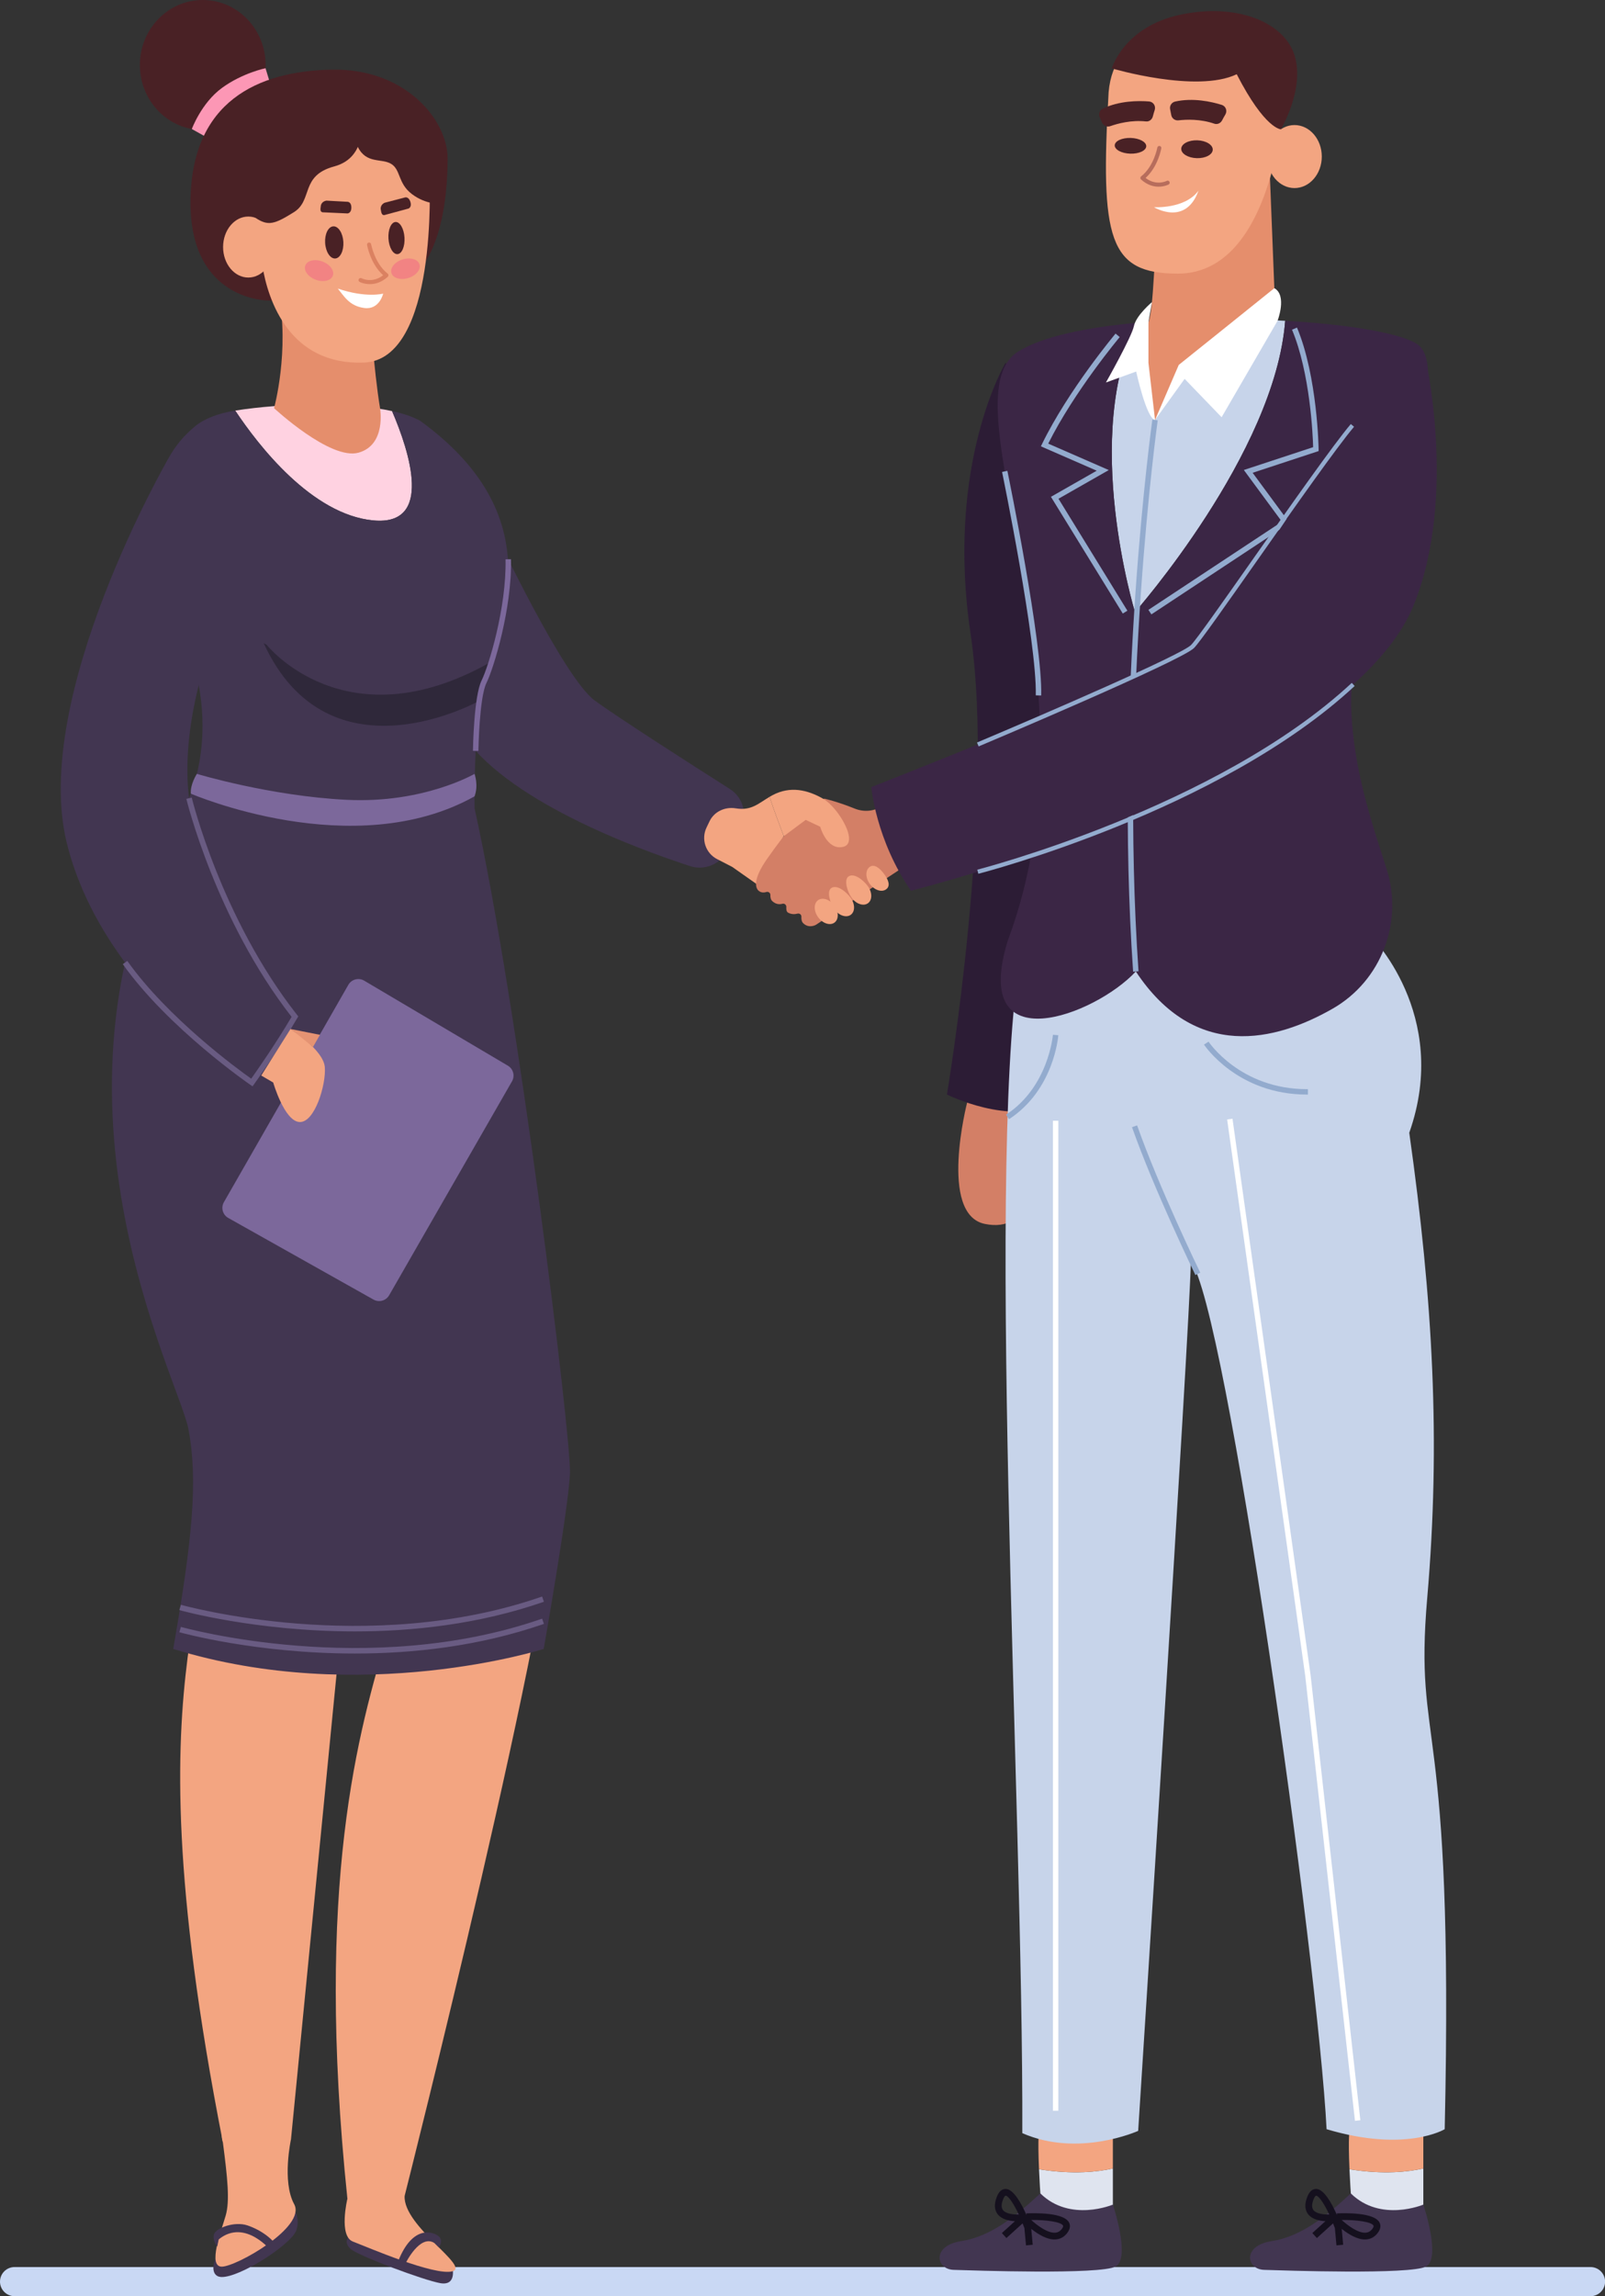 <?xml version="1.0" encoding="UTF-8"?><svg xmlns="http://www.w3.org/2000/svg" xmlns:xlink="http://www.w3.org/1999/xlink" height="1149.4" preserveAspectRatio="xMidYMid meet" version="1.0" viewBox="0.0 0.0 803.7 1149.4" width="803.7" zoomAndPan="magnify"><rect x="0.0" y="0.0" width="803.7" height="1149.4" fill="#333333" stroke="none"/><defs><clipPath id="a"><path d="M 0 1134 L 803.75 1134 L 803.75 1149.391 L 0 1149.391 Z M 0 1134"/></clipPath></defs><g><g><path d="M 370.324 415.688 L 363.578 426.848 C 359.875 432.973 352.426 435.77 345.59 433.547 C 318.441 424.707 252.062 400.238 230.836 366.27 C 237 276.262 248.48 267.547 248.48 267.547 C 248.48 267.547 282.25 339.199 297.781 350.625 C 308.996 358.871 345.844 382.461 365.477 394.941 C 372.508 399.41 374.621 408.582 370.324 415.688" fill="#423651"/></g><g clip-path="url(#a)"><path d="M 796.449 1149.391 L 7.301 1149.391 C 3.27 1149.391 0 1146.129 0 1142.09 C 0 1138.059 3.27 1134.801 7.301 1134.801 L 796.449 1134.801 C 800.48 1134.801 803.746 1138.059 803.746 1142.09 C 803.746 1146.129 800.48 1149.391 796.449 1149.391" fill="#c9d8f4"/></g><g><path d="M 174.883 1119.16 C 174.883 1119.16 171.652 1122.281 175.574 1125.738 C 179.496 1129.199 212.148 1141.398 220.453 1142.859 C 228.762 1144.32 226.57 1135.199 226.57 1135.199 L 174.883 1119.16" fill="#423651"/></g><g><path d="M 146.582 1105.18 C 146.582 1105.18 150.707 1109.68 148.355 1116.48 C 146.004 1123.289 120.047 1140.25 110.699 1139.789 C 104.934 1139.328 106.777 1131.602 108.969 1128.602 C 111.16 1125.602 146.582 1105.18 146.582 1105.18" fill="#423651"/></g><g><path d="M 133 32.539 C 133 50.5 118.906 65.07 101.523 65.07 C 84.137 65.07 70.043 50.5 70.043 32.539 C 70.043 14.57 84.137 0 101.523 0 C 118.906 0 133 14.57 133 32.539" fill="#492125"/></g><g><path d="M 135.711 43.238 L 132.961 34.148 C 132.961 34.148 121.434 36.488 111.137 44.02 C 100.84 51.539 96.055 64.578 96.055 64.578 L 103.867 68.941 L 135.711 43.238" fill="#fc97b5"/></g><g><path d="M 134.43 150.438 C 134.43 150.438 95.016 150.848 95.391 100.801 C 95.766 50.75 129.094 35.578 166.109 34.859 C 203.125 34.141 224.145 60.141 224.145 79.281 C 224.145 98.43 221.062 140.68 192.012 146.461 C 162.961 152.242 134.43 150.438 134.43 150.438" fill="#492125"/></g><g><path d="M 202.617 1099.211 C 202.617 1099.211 279.859 794.062 278.012 743.801 C 276.164 693.539 232.68 410.93 232.68 410.93 L 137.242 418.773 C 137.242 418.773 111.219 601.328 175.344 688.328 C 261.367 794.91 141.148 785.34 173.957 1100.59 C 188.492 1103.012 202.617 1099.211 202.617 1099.211" fill="#f3a581"/></g><g><path d="M 145.719 1070.801 L 194.031 577.566 L 156.926 412.035 L 102.996 407.93 C 102.996 407.93 48.441 475.277 98.137 710.414 C 120.145 807.105 60.43 811.547 111.594 1072.281 C 130.695 1078.969 145.719 1070.801 145.719 1070.801" fill="#f3a581"/></g><g><path d="M 185.621 434.926 C 185.621 434.926 199.918 428.016 203.852 429.777 C 207.781 431.543 209.195 434.824 209.195 434.824 C 209.195 434.824 228.008 432.504 230.617 435.586 C 233.223 438.664 211.941 449.305 199.285 450.391 C 186.629 451.477 184.289 446.07 184.289 446.07 L 185.621 434.926" fill="#dc7265"/></g><g><path d="M 92.273 404.621 C 92.273 404.621 212.031 407.508 237.645 404.621 C 259.797 504.883 286.102 720.172 285.41 737.477 C 284.719 754.781 272.258 825.395 272.258 825.395 C 272.258 825.395 180.883 854.469 86.734 825.395 C 96.426 770.012 99.195 740.938 94.348 715.324 C 89.504 689.711 11.973 545.961 92.273 404.621" fill="#423651"/></g><g><path d="M 187.016 260.516 C 217.141 263.297 205.059 226.098 196.324 205.777 C 175.25 201.184 142.16 201.672 117.781 205.527 C 129.34 222.891 156.145 257.672 187.016 260.516" fill="#ffd2e1"/></g><g><path d="M 210.449 210.68 C 206.918 208.645 202.055 207.027 196.324 205.777 C 205.059 226.098 217.141 263.297 187.016 260.516 C 156.145 257.672 129.34 222.891 117.781 205.527 C 109.324 206.867 102.355 209.551 97.723 213.355 C 76.574 230.75 68.043 262.008 90.887 314.91 C 113.73 367.816 92.273 404.621 92.273 404.621 C 92.273 404.621 180.188 424.121 237.645 404.621 C 237.645 404.621 236.953 362.051 242.492 339.32 C 248.027 316.59 279.688 260.938 210.449 210.68" fill="#423651"/></g><g><path d="M 137.242 204.324 C 137.242 204.324 170.723 223.711 190.309 204.324 C 187.164 185.516 184.863 151.855 184.863 151.855 C 184.863 151.855 165.012 134.879 139.406 146.391 C 145.16 175.445 137.242 204.324 137.242 204.324" fill="#e58e6c"/></g><g><path d="M 215.07 90 C 215.07 90 219.387 180.051 182.273 181.488 C 145.16 182.926 134.227 150.703 131.352 132.871 C 129.703 122.66 127.777 108.23 126.43 97.73 C 124.074 79.441 135.715 61.871 153.727 57.898 C 159.594 56.609 166.633 56.051 175.082 56.629 C 213.059 59.219 215.07 90 215.07 90" fill="#f3a581"/></g><g><path d="M 190.309 204.324 C 190.309 204.324 193.594 222.672 179.52 226.598 C 165.441 230.52 137.242 204.324 137.242 204.324 L 190.309 204.324" fill="#e58e6c"/></g><g><path d="M 162.812 121.621 C 163.082 126.059 165.344 129.539 167.863 129.391 C 170.383 129.238 172.203 125.512 171.938 121.07 C 171.664 116.621 169.406 113.141 166.887 113.301 C 164.367 113.449 162.543 117.18 162.812 121.621" fill="#492125"/></g><g><path d="M 194.52 119.41 C 194.789 123.852 196.809 127.34 199.023 127.211 C 201.238 127.07 202.82 123.359 202.551 118.922 C 202.281 114.469 200.266 110.98 198.047 111.121 C 195.828 111.25 194.254 114.961 194.52 119.41" fill="#492125"/></g><g><path d="M 185.219 142.23 C 182.203 142.23 180.105 141.141 180.066 141.121 C 179.562 140.852 179.371 140.219 179.641 139.711 C 179.906 139.211 180.539 139.02 181.043 139.281 C 181.27 139.398 186.395 142.012 191.859 137.781 C 185.516 132.078 183.871 123.012 183.801 122.609 C 183.699 122.051 184.078 121.512 184.645 121.41 C 185.203 121.309 185.746 121.691 185.844 122.25 C 185.859 122.352 187.602 131.859 194.117 136.961 C 194.359 137.148 194.504 137.43 194.516 137.738 C 194.523 138.039 194.402 138.34 194.176 138.551 C 190.996 141.441 187.777 142.23 185.219 142.23" fill="#db8161"/></g><g><path d="M 191.871 146.98 C 191.871 146.98 183.258 149.281 169.168 144.461 C 172.238 148.172 174.926 153.227 182.48 154.184 C 190.035 155.141 191.871 146.98 191.871 146.98" fill="#fff"/></g><g><path d="M 111.711 123.66 C 111.711 132.09 117.367 138.93 124.344 138.93 C 131.32 138.93 136.977 132.09 136.977 123.66 C 136.977 115.23 131.32 108.398 124.344 108.398 C 117.367 108.398 111.711 115.23 111.711 123.66" fill="#f3a581"/></g><g><path d="M 95.559 397.273 C 95.559 397.273 177.023 432.547 237.621 398.621 C 239.723 393.082 237.621 387.371 237.621 387.371 C 237.621 387.371 212.031 402.281 173.613 400.363 C 135.191 398.449 98.59 387.371 98.59 387.371 C 98.59 387.371 95.207 392.465 95.559 397.273" fill="#7c689b"/></g><g><path d="M 180.883 58.84 C 180.883 58.84 184.559 78.691 167.375 83.301 C 150.191 87.922 156.824 100.199 147.133 106.23 C 137.441 112.27 134.242 113.289 127.91 109.031 C 119.27 103.379 113.52 91.379 117.781 76.148 C 122.039 60.922 139.809 45.461 153.883 45.461 C 167.961 45.461 179.957 45.461 180.883 58.84" fill="#492125"/></g><g><path d="M 220.512 102.012 C 220.512 102.012 213.355 102.512 206.262 97.148 C 199.164 91.781 200.727 84.969 195.879 82.031 C 191.031 79.09 183.492 82.199 179.184 73.559 C 174.871 64.922 177.246 65.48 177.246 65.48 L 175.949 48.949 C 175.949 48.949 192.648 43.672 208.398 57.859 C 224.145 72.051 220.512 102.012 220.512 102.012" fill="#492125"/></g><g><path d="M 174.102 101.012 L 163.488 100.43 C 163.488 100.43 161.066 100.66 160.66 102.969 C 160.258 105.281 160.488 105.969 161.469 106.262 L 174.043 106.84 C 174.043 106.84 175.949 106.719 175.949 103.898 C 175.949 101.07 174.102 101.012 174.102 101.012" fill="#492125"/></g><g><path d="M 202.859 98.82 L 192.574 101.5 C 192.574 101.5 190.336 102.461 190.652 104.781 C 190.973 107.102 191.402 107.691 192.426 107.672 L 204.578 104.391 C 204.578 104.391 206.355 103.699 205.496 101.012 C 204.637 98.32 202.859 98.82 202.859 98.82" fill="#492125"/></g><g><path d="M 84.152 229.805 C 84.152 229.805 15.434 348.625 33.43 421.906 C 51.43 495.188 126.129 541.871 126.129 541.871 L 148.777 510.496 C 148.777 510.496 101.965 442.715 95.387 404.574 C 88.812 366.43 105.195 324.434 105.195 324.434 C 105.195 324.434 128.297 244.441 84.152 229.805" fill="#423651"/></g><g><path d="M 126.461 543.781 L 125.348 543.016 C 124.938 542.734 84.316 514.742 61.484 482.609 L 63.738 481.004 C 84.18 509.773 119.133 535.234 125.797 539.949 C 128.562 536.059 138.016 522.555 146.012 509.004 C 107.969 460.172 93.461 400.477 93.316 399.879 L 96.012 399.238 C 96.156 399.836 110.68 459.562 148.773 508.035 L 149.355 508.777 L 148.879 509.594 C 139.297 525.957 127.367 542.516 127.25 542.684 L 126.461 543.781" fill="#695b82"/></g><g><path d="M 174.426 492.984 L 112.117 601.762 C 110.523 604.543 111.504 608.09 114.301 609.66 L 187.031 650.523 C 189.789 652.074 193.285 651.113 194.863 648.367 L 256.379 541.277 C 257.953 538.539 257.031 535.043 254.312 533.438 L 182.371 490.887 C 179.602 489.246 176.023 490.191 174.426 492.984" fill="#7c689b"/></g><g><path d="M 145.465 515.082 C 145.465 515.082 161.961 525.418 162.652 534.188 C 163.344 542.953 157.574 562.105 149.961 561.645 C 142.344 561.184 136.809 541.871 136.809 541.871 L 130.809 538.367 L 145.465 515.082" fill="#f3a581"/></g><g><path d="M 145.465 515.082 L 160.227 517.992 L 156.727 524.105 C 156.727 524.105 146.586 515.711 145.465 515.082" fill="#e59373"/></g><g><path d="M 166.656 138.031 C 165.719 140.551 161.871 141.441 158.066 140.02 C 154.262 138.602 151.938 135.41 152.879 132.891 C 153.816 130.371 157.66 129.488 161.469 130.91 C 165.273 132.328 167.598 135.52 166.656 138.031" fill="#f28383"/></g><g><path d="M 210.059 132.34 C 210.852 134.898 208.352 137.961 204.469 139.16 C 200.59 140.359 196.801 139.25 196.008 136.68 C 195.215 134.121 197.715 131.059 201.598 129.859 C 205.477 128.66 209.266 129.77 210.059 132.34" fill="#f28383"/></g><g><path d="M 133.578 322.82 C 133.578 322.82 172.672 372.137 244.664 331.988 C 243.051 337.293 240.41 350.574 240.41 350.574 C 240.41 350.574 164.844 393.43 132.02 321.895 L 133.578 322.82" fill="#2f283a"/></g><g><path d="M 173.957 1100.59 C 173.957 1100.59 169.457 1119.281 176.727 1122.051 C 183.996 1124.82 217.57 1139.359 226.57 1136.93 C 235.566 1134.512 201.852 1114.43 202.617 1099.211 C 198.879 1085.012 173.957 1100.59 173.957 1100.59" fill="#f3a581"/></g><g><path d="M 145.719 1070.801 C 145.719 1070.801 141.074 1091.969 147.305 1103.328 C 153.535 1114.699 118.34 1134.602 111.07 1134.602 C 103.805 1134.602 110.965 1116.25 113.039 1108.93 C 115.117 1101.602 113.965 1090.52 111.594 1072.281 C 106.117 1054.531 145.719 1070.801 145.719 1070.801" fill="#f3a581"/></g><g><path d="M 136.32 1127.262 C 136.32 1127.262 122.891 1110.07 109.504 1120.961 C 108.969 1123.512 108.793 1124.488 108.793 1124.488 C 108.793 1124.488 106.273 1121.629 107.117 1118.488 C 107.965 1115.352 117.336 1111.719 123.93 1113.961 C 130.52 1116.191 136.805 1120.672 139.348 1125.441 C 138.5 1126.891 136.32 1127.262 136.32 1127.262" fill="#423651"/></g><g><path d="M 203.031 1133.039 C 203.031 1133.039 210.281 1118 217.648 1122.84 C 219.512 1124.699 219.812 1125 219.812 1125 C 219.812 1125 222.145 1121.699 219.812 1119.539 C 217.484 1117.379 206.926 1112.879 199.398 1131.828 C 201.82 1134.941 203.031 1133.039 203.031 1133.039" fill="#423651"/></g><g><path d="M 177.738 827.695 C 127.965 827.695 90.406 817.203 89.812 817.031 L 90.578 814.371 C 91.5 814.637 184.305 840.543 271.457 810.238 L 272.363 812.855 C 239.949 824.125 206.762 827.695 177.738 827.695" fill="#695b82"/></g><g><path d="M 177.738 816.621 C 127.965 816.621 90.406 806.125 89.812 805.957 L 90.578 803.297 C 91.5 803.559 184.305 829.465 271.457 799.164 L 272.363 801.781 C 239.949 813.051 206.762 816.621 177.738 816.621" fill="#695b82"/></g><g><path d="M 484.285 551.93 C 484.285 551.93 469.859 607.855 493.145 612.645 C 516.426 617.43 518.117 589.832 518.117 589.832 C 518.117 589.832 506.57 587.859 506.285 576.875 C 506.008 565.891 515.863 578.848 520.086 579.129 C 524.312 579.41 527.781 569.918 514.781 556.078 C 506.852 546.457 484.285 551.93 484.285 551.93" fill="#d37f66"/></g><g><path d="M 503.531 181.609 C 503.531 181.609 473.336 231.867 486.008 317.203 C 498.684 402.543 474.18 547.867 474.18 547.867 C 474.18 547.867 506.285 563.922 527.41 552.09 C 554.652 459.27 531.637 272.426 531.637 272.426 C 531.637 272.426 518.52 202.324 503.531 181.609" fill="#2c1c35"/></g><g><path d="M 675.742 1085.852 C 675.973 1091.078 676.352 1097.59 676.961 1105.789 C 680.621 1121.559 712.727 1115.371 712.727 1115.371 L 712.727 1085.469 C 705.48 1087.102 692.984 1088.602 675.742 1085.852" fill="#dfe4ef"/></g><g><path d="M 712.727 1085.469 L 712.727 1066.078 C 701.914 1057.891 675.832 1066.078 675.832 1066.078 C 675.832 1066.078 675.023 1069.359 675.742 1085.852 C 692.984 1088.602 705.48 1087.102 712.727 1085.469" fill="#f3a581"/></g><g><path d="M 712.727 1103.539 C 712.727 1103.539 691.355 1112.621 676.41 1097.941 C 663.723 1109.73 651.332 1119.59 636.684 1121.84 C 622.039 1124.102 624.012 1135.93 633.023 1136.211 C 642.035 1136.488 706.531 1138.738 714.137 1134.52 C 721.738 1130.289 712.727 1103.539 712.727 1103.539" fill="#423651"/></g><g><path d="M 687.145 1115.762 C 686.223 1116.941 685.102 1117.551 683.699 1117.609 C 679.973 1117.762 675.016 1114.109 671.848 1111.25 C 679.16 1111.148 686.785 1112.16 687.781 1114.059 C 688.02 1114.52 687.484 1115.32 687.145 1115.762 Z M 657.734 1106.32 C 656.828 1105.172 656.812 1103.398 657.699 1101.051 C 658.309 1099.43 658.863 1099.07 659.012 1099.07 C 659.113 1099.07 659.223 1099.09 659.34 1099.141 C 660.785 1099.68 663.254 1103.461 665.633 1108.52 C 662.957 1108.559 659.223 1108.18 657.734 1106.32 Z M 690.781 1112.512 C 688.16 1107.449 673.77 1107.75 669.426 1107.941 L 669.461 1108.75 C 666.949 1103.012 662.965 1095.711 659.035 1095.691 C 657.094 1095.68 655.586 1097.078 654.535 1099.859 C 653.199 1103.398 653.391 1106.281 655.094 1108.43 C 657.098 1110.922 660.703 1111.68 663.684 1111.859 L 657.152 1117.781 L 659.426 1120.281 L 667.527 1112.941 C 667.828 1113.711 668.137 1114.469 668.426 1115.25 L 669.23 1123.949 L 672.594 1123.641 L 671.863 1115.691 C 675.195 1118.352 679.727 1121.16 683.84 1120.98 C 686.262 1120.879 688.27 1119.82 689.82 1117.82 C 691.664 1115.441 691.355 1113.621 690.781 1112.512" fill="#15101e"/></g><g><path d="M 520.281 1085.852 C 520.508 1091.078 520.887 1097.59 521.496 1105.789 C 525.156 1121.559 557.266 1115.371 557.266 1115.371 L 557.266 1085.469 C 550.016 1087.102 537.523 1088.602 520.281 1085.852" fill="#dfe4ef"/></g><g><path d="M 557.266 1085.469 L 557.266 1066.078 C 546.453 1057.891 520.367 1066.078 520.367 1066.078 C 520.367 1066.078 519.562 1069.359 520.281 1085.852 C 537.523 1088.602 550.016 1087.102 557.266 1085.469" fill="#f3a581"/></g><g><path d="M 557.266 1103.539 C 557.266 1103.539 535.891 1112.621 520.949 1097.941 C 508.258 1109.73 495.867 1119.59 481.223 1121.84 C 466.578 1124.102 468.547 1135.93 477.559 1136.211 C 486.574 1136.488 551.066 1138.738 558.672 1134.52 C 566.277 1130.289 557.266 1103.539 557.266 1103.539" fill="#423651"/></g><g><path d="M 531.68 1115.762 C 530.762 1116.941 529.637 1117.551 528.238 1117.609 C 524.508 1117.762 519.551 1114.109 516.383 1111.25 C 523.695 1111.148 531.32 1112.16 532.316 1114.059 C 532.555 1114.52 532.02 1115.32 531.68 1115.762 Z M 502.273 1106.32 C 501.363 1105.172 501.348 1103.398 502.234 1101.051 C 502.844 1099.43 503.398 1099.07 503.547 1099.07 C 503.652 1099.07 503.758 1099.09 503.875 1099.141 C 505.32 1099.68 507.789 1103.461 510.168 1108.52 C 507.492 1108.559 503.758 1108.18 502.273 1106.32 Z M 535.316 1112.512 C 532.695 1107.449 518.305 1107.75 513.965 1107.941 L 513.996 1108.75 C 511.484 1103.012 507.5 1095.711 503.57 1095.691 C 501.629 1095.68 500.121 1097.078 499.074 1099.859 C 497.734 1103.398 497.926 1106.281 499.629 1108.43 C 501.637 1110.922 505.238 1111.68 508.219 1111.859 L 501.688 1117.781 L 503.961 1120.281 L 512.062 1112.941 C 512.367 1113.711 512.676 1114.469 512.961 1115.25 L 513.766 1123.949 L 517.129 1123.641 L 516.402 1115.691 C 519.73 1118.352 524.266 1121.16 528.375 1120.98 C 530.797 1120.879 532.805 1119.82 534.355 1117.82 C 536.199 1115.441 535.895 1113.621 535.316 1112.512" fill="#15101e"/></g><g><path d="M 723.43 1065.801 C 723.43 1065.801 703.996 1077.629 664.285 1065.801 C 660.062 982.152 613.852 652.941 596.305 631.539 C 595.91 662.203 569.938 1066.641 569.938 1066.641 C 569.938 1066.641 540.082 1080.16 511.922 1067.77 C 512.484 903.293 492.77 568.77 511.922 474.109 C 599.789 430.707 685.699 467.762 685.699 467.762 C 685.699 467.762 726.699 507.566 705.688 567.02 C 717.516 650.945 721.457 721.355 714.699 799.652 C 707.941 877.945 728.219 852.035 723.43 1065.801" fill="#c7d4ea"/></g><g><path d="M 568.332 306.406 C 568.332 306.406 638.5 226.887 643.551 160.586 C 619.969 159.27 593.617 159.41 570.008 161.516 C 541.141 217.363 568.332 306.406 568.332 306.406" fill="#c7d4ea"/></g><g><path d="M 709.066 171.879 C 699.73 166.406 673.945 162.285 643.551 160.586 C 638.5 226.887 568.332 306.406 568.332 306.406 C 568.332 306.406 541.141 217.363 570.008 161.516 C 544.203 163.816 521.684 168.461 509.668 176.105 C 472.488 199.762 553.797 339.48 504.598 470.98 C 485.789 532.223 548.477 508.18 568.758 486.289 C 598.516 531.219 638.75 521.234 667.305 504.914 C 691.73 490.953 702.871 461.574 694.281 434.785 C 686.992 412.047 677.543 384.785 676.578 353.887 C 674.887 299.812 733.57 186.242 709.066 171.879" fill="#3b2645"/></g><g><path d="M 638.492 153.656 L 635.773 84.859 C 635.773 84.859 604.43 81.191 579.645 98.09 C 577.953 140.34 576.914 162.27 574.027 162.508 C 574.027 162.508 567.398 193.871 578.383 210.203 C 578.855 209.527 579.316 208.809 579.77 208.07 C 579.484 207.707 579.215 207.305 578.969 206.816 C 579.215 207.305 579.484 207.707 579.77 208.07 C 584.27 200.773 587.793 191.09 593.199 187.391 C 604.488 179.668 617.574 176.453 625.883 173.254 C 630.789 161.648 633.184 148.77 633.184 136.34 C 633.184 148.77 630.789 161.648 625.883 173.254 C 629.277 171.945 631.898 170.637 633.238 169.027 C 636.824 164.711 638.715 159.262 638.492 153.656" fill="#e58e6c"/></g><g><path d="M 643.859 40.852 C 643.859 40.852 641.043 136.969 589.781 136.969 C 555.141 136.969 550.918 119.641 555.141 46.129 C 557.887 14.23 589.57 13.602 602.035 12.539 C 614.496 11.488 643.223 18.16 643.859 40.852" fill="#f3a581"/></g><g><path d="M 661.883 78.371 C 661.883 87.078 655.766 94.141 648.223 94.141 C 640.68 94.141 634.562 87.078 634.562 78.371 C 634.562 69.66 640.68 62.602 648.223 62.602 C 655.766 62.602 661.883 69.66 661.883 78.371" fill="#f3a581"/></g><g><path d="M 599.258 79.172 C 594.902 79.039 591.43 76.93 591.508 74.461 C 591.582 71.988 595.176 70.102 599.531 70.23 C 603.891 70.359 607.359 72.48 607.281 74.949 C 607.207 77.41 603.613 79.309 599.258 79.172" fill="#492125"/></g><g><path d="M 565.969 76.922 C 561.609 76.781 558.133 74.91 558.199 72.738 C 558.27 70.559 561.855 68.91 566.211 69.051 C 570.566 69.18 574.043 71.051 573.977 73.219 C 573.91 75.398 570.324 77.051 565.969 76.922" fill="#492125"/></g><g><path d="M 590.113 60.238 C 594.043 59.781 601.094 59.5 608.086 61.922 C 609.574 62.43 611.219 61.672 611.945 60.281 C 612.562 59.09 613.109 58.121 613.59 57.328 C 614.691 55.5 613.832 53.141 611.789 52.5 C 606.617 50.891 597.418 48.828 588.449 50.84 C 586.691 51.23 585.551 52.969 585.945 54.73 C 586.16 55.68 586.344 56.66 586.492 57.539 C 586.785 59.27 588.371 60.441 590.113 60.238" fill="#492125"/></g><g><path d="M 555.969 63.148 C 559.695 61.828 566.512 59.988 573.863 60.789 C 575.43 60.961 576.859 59.859 577.262 58.34 C 577.598 57.051 577.918 55.98 578.211 55.102 C 578.879 53.07 577.516 50.961 575.383 50.789 C 569.98 50.371 560.555 50.41 552.254 54.352 C 550.633 55.129 549.902 57.078 550.676 58.699 C 551.098 59.578 551.496 60.488 551.836 61.32 C 552.508 62.941 554.312 63.73 555.969 63.148" fill="#492125"/></g><g><path d="M 580.141 93.441 C 577.637 93.441 574.484 92.66 571.371 89.828 C 571.152 89.629 571.031 89.34 571.039 89.039 C 571.051 88.738 571.195 88.461 571.43 88.281 C 577.809 83.281 579.512 73.98 579.527 73.879 C 579.625 73.328 580.172 72.961 580.703 73.059 C 581.254 73.148 581.625 73.68 581.527 74.23 C 581.461 74.621 579.852 83.5 573.637 89.078 C 579.047 93.238 584.172 90.578 584.227 90.559 C 584.707 90.289 585.332 90.469 585.598 90.969 C 585.867 91.469 585.68 92.078 585.184 92.352 C 585.148 92.371 583.094 93.441 580.141 93.441" fill="#b76d5c"/></g><g><path d="M 578.383 210.203 L 593.199 189.648 L 611.723 208.852 L 639.734 160.586 C 639.734 160.586 644.641 147.859 638.121 144.25 C 618.5 160.059 590.266 182.648 590.266 182.648 L 578.383 210.203" fill="#fff"/></g><g><path d="M 578.383 210.203 L 575.074 181.609 L 575.074 161.293 L 576.832 151.238 C 576.832 151.238 568.898 157.867 567.789 163.277 C 566.676 168.688 553.797 191.457 553.797 191.457 L 568.938 185.98 C 568.938 185.98 574.066 209.527 578.383 210.203" fill="#fff"/></g><g><path d="M 521.375 348.133 L 518.664 348.062 C 519.336 321.742 501.961 237.086 501.785 236.234 L 504.438 235.688 C 505.156 239.18 522.055 321.504 521.375 348.133" fill="#93abce"/></g><g><path d="M 567.402 486.383 C 557.84 348.527 576.844 211.383 577.039 210.016 L 579.723 210.395 C 579.531 211.758 560.566 348.633 570.109 486.195 L 567.402 486.383" fill="#93abce"/></g><g><path d="M 576.555 307.535 L 575.062 305.277 L 641.918 261.137 L 622.848 235.258 L 657.555 223.836 C 657.387 217.918 656.078 186.805 646.973 165.031 L 649.473 163.984 C 659.73 188.508 660.281 224.434 660.289 224.789 L 660.301 225.785 L 627.25 236.664 L 645.797 261.824 L 576.555 307.535" fill="#93abce"/></g><g><path d="M 562.227 307.117 L 526.254 248.688 L 549.18 235.617 L 521.227 223.418 L 521.844 222.148 C 534.98 195.203 558.383 167.262 558.617 166.98 L 560.691 168.727 C 560.465 169 537.996 195.824 524.902 222.066 L 555.219 235.297 L 530.035 249.652 L 564.535 305.699 L 562.227 307.117" fill="#93abce"/></g><g><path d="M 598.586 638.234 C 598.383 637.809 577.926 595.617 566.848 564.227 L 569.402 563.324 C 580.434 594.57 600.82 636.625 601.027 637.047 L 598.586 638.234" fill="#93abce"/></g><g><path d="M 654.469 547.906 C 619.523 547.906 603.066 523.141 602.902 522.891 L 605.18 521.414 C 605.332 521.652 621.047 545.199 654.469 545.199 C 654.621 545.199 654.773 545.195 654.93 545.195 L 654.945 547.906 C 654.785 547.906 654.629 547.906 654.469 547.906" fill="#93abce"/></g><g><path d="M 505.273 560.219 L 503.789 557.945 C 525 544.121 527.227 518.246 527.246 517.984 L 529.945 518.191 C 529.863 519.309 527.59 545.672 505.273 560.219" fill="#93abce"/></g><g><path d="M 678.496 1061.609 L 653.59 838.859 L 614.484 560.363 L 617.168 559.984 L 656.281 838.523 L 681.191 1061.309 L 678.496 1061.609" fill="#fff"/></g><g><path d="M 529.953 1056.551 L 527.242 1056.551 L 527.242 561.012 L 529.953 561.012 L 529.953 1056.551" fill="#fff"/></g><g><path d="M 368.438 404.621 C 376.168 405.879 379.547 402.344 385.395 398.848 C 387.406 405.316 390.141 412.289 392.477 418.57 L 392.391 418.629 L 378.941 442.582 L 366.688 433.961 L 359.082 430.039 C 353.348 427.082 351 420.109 353.773 414.285 L 355.266 411.164 C 357.621 406.215 363.027 403.746 368.438 404.621" fill="#f3a581"/></g><g><path d="M 463.773 426.551 L 408.574 462.93 C 408.574 462.93 405.227 464.922 402.332 462.246 C 401.395 461.434 401.215 460.098 401.293 458.891 C 401.363 457.848 400.359 457.062 399.352 457.332 C 398.008 457.691 396.277 457.777 394.582 456.805 C 393.82 456.387 393.676 455.176 393.746 453.988 C 393.805 452.941 392.809 452.125 391.797 452.398 C 390.391 452.773 388.555 452.742 386.789 451.129 C 385.922 450.395 385.719 449.156 385.758 448.004 C 385.797 446.965 384.781 446.191 383.789 446.496 C 382.43 446.914 380.758 446.945 379.453 445.457 C 377.562 442.883 378.621 437.816 383.992 430.102 C 389.363 422.383 393.207 417.676 393.207 417.676 L 412.738 399.754 C 412.738 399.754 419.078 401.16 428.07 404.773 C 432.602 406.594 437.734 406.129 441.836 403.473 C 445.562 401.059 448.492 398.848 448.492 398.848 L 463.773 426.551" fill="#d37f66"/></g><g><path d="M 386.809 398.051 C 395.734 393.305 404.359 395.379 412.074 399.754 C 419.789 404.129 430.379 422.008 422.211 423.906 C 414.039 425.809 410.715 413.836 410.715 413.836 L 403.449 410.402 L 392.477 418.57 C 390.141 412.289 387.406 405.316 385.395 398.848 C 385.844 398.578 386.312 398.312 386.809 398.051" fill="#f3a581"/></g><g><path d="M 435.594 442.523 C 437.879 445.613 441.531 446.789 443.746 445.152 C 445.965 443.512 445.008 440.578 442.723 437.488 C 440.438 434.398 437.688 432.32 435.473 433.961 C 433.254 435.602 433.309 439.434 435.594 442.523" fill="#f3a581"/></g><g><path d="M 409.719 459.188 C 412.008 462.277 415.656 463.453 417.871 461.816 C 420.09 460.176 420.035 456.344 417.75 453.25 C 415.465 450.16 411.816 448.984 409.598 450.625 C 407.383 452.262 407.434 456.098 409.719 459.188" fill="#f3a581"/></g><g><path d="M 426.508 449.477 C 428.797 452.566 432.445 453.742 434.66 452.105 C 436.879 450.465 436.824 446.633 434.539 443.539 C 432.254 440.449 427.586 436.75 424.789 438.793 C 422.562 440.418 424.223 446.387 426.508 449.477" fill="#f3a581"/></g><g><path d="M 417.891 455.273 C 420.176 458.363 423.824 459.539 426.043 457.902 C 428.262 456.262 428.203 452.43 425.922 449.34 C 423.637 446.246 418.969 442.547 416.172 444.59 C 413.941 446.215 415.605 452.184 417.891 455.273" fill="#f3a581"/></g><g><path d="M 713.379 177.227 C 713.379 177.227 730.211 248.168 707.781 303.203 C 685.352 358.238 575.156 414.57 456.184 445.891 C 438.633 420.652 436.289 394.016 436.289 394.016 C 436.289 394.016 565.102 343.496 592.07 327.465 C 619.039 311.43 671.188 201.977 713.379 177.227" fill="#3b2645"/></g><g><path d="M 490.051 373.629 L 489.227 371.676 C 524.191 356.93 591.59 327.754 596.406 322.871 C 599.152 320.094 612.992 300.398 627.641 279.555 C 646.445 252.789 667.762 222.461 676.418 212.258 L 678.035 213.629 C 669.441 223.758 648.156 254.047 629.379 280.77 C 614.035 302.605 600.785 321.461 597.914 324.363 C 591.598 330.758 494.195 371.883 490.051 373.629" fill="#93abce"/></g><g><path d="M 489.898 437.383 L 489.379 435.324 C 490.574 435.023 609.695 404.262 676.902 341.828 L 678.344 343.379 C 610.738 406.188 491.102 437.074 489.898 437.383" fill="#93abce"/></g><g><path d="M 577.863 103.719 C 577.863 103.719 593.43 104.691 600.141 95.43 C 593.688 113.469 577.863 103.719 577.863 103.719" fill="#fff"/></g><g><path d="M 556.73 34.23 C 556.73 34.23 599.156 46.801 619.285 37.16 C 633.426 64.711 641.395 64.719 641.395 64.719 C 641.395 64.719 653.516 44.469 648.223 27.648 C 642.934 10.828 618.797 1.32 590.762 7.422 C 562.723 13.512 556.73 34.23 556.73 34.23" fill="#492125"/></g><g><path d="M 239.562 375.883 L 236.832 375.84 C 236.848 374.727 237.266 348.473 241.164 340.602 C 244.672 333.531 253.668 304.184 253.148 279.98 L 255.875 279.918 C 256.406 304.59 247.199 334.586 243.609 341.82 C 239.984 349.137 239.562 375.617 239.562 375.883" fill="#7c689b"/></g></g></svg>